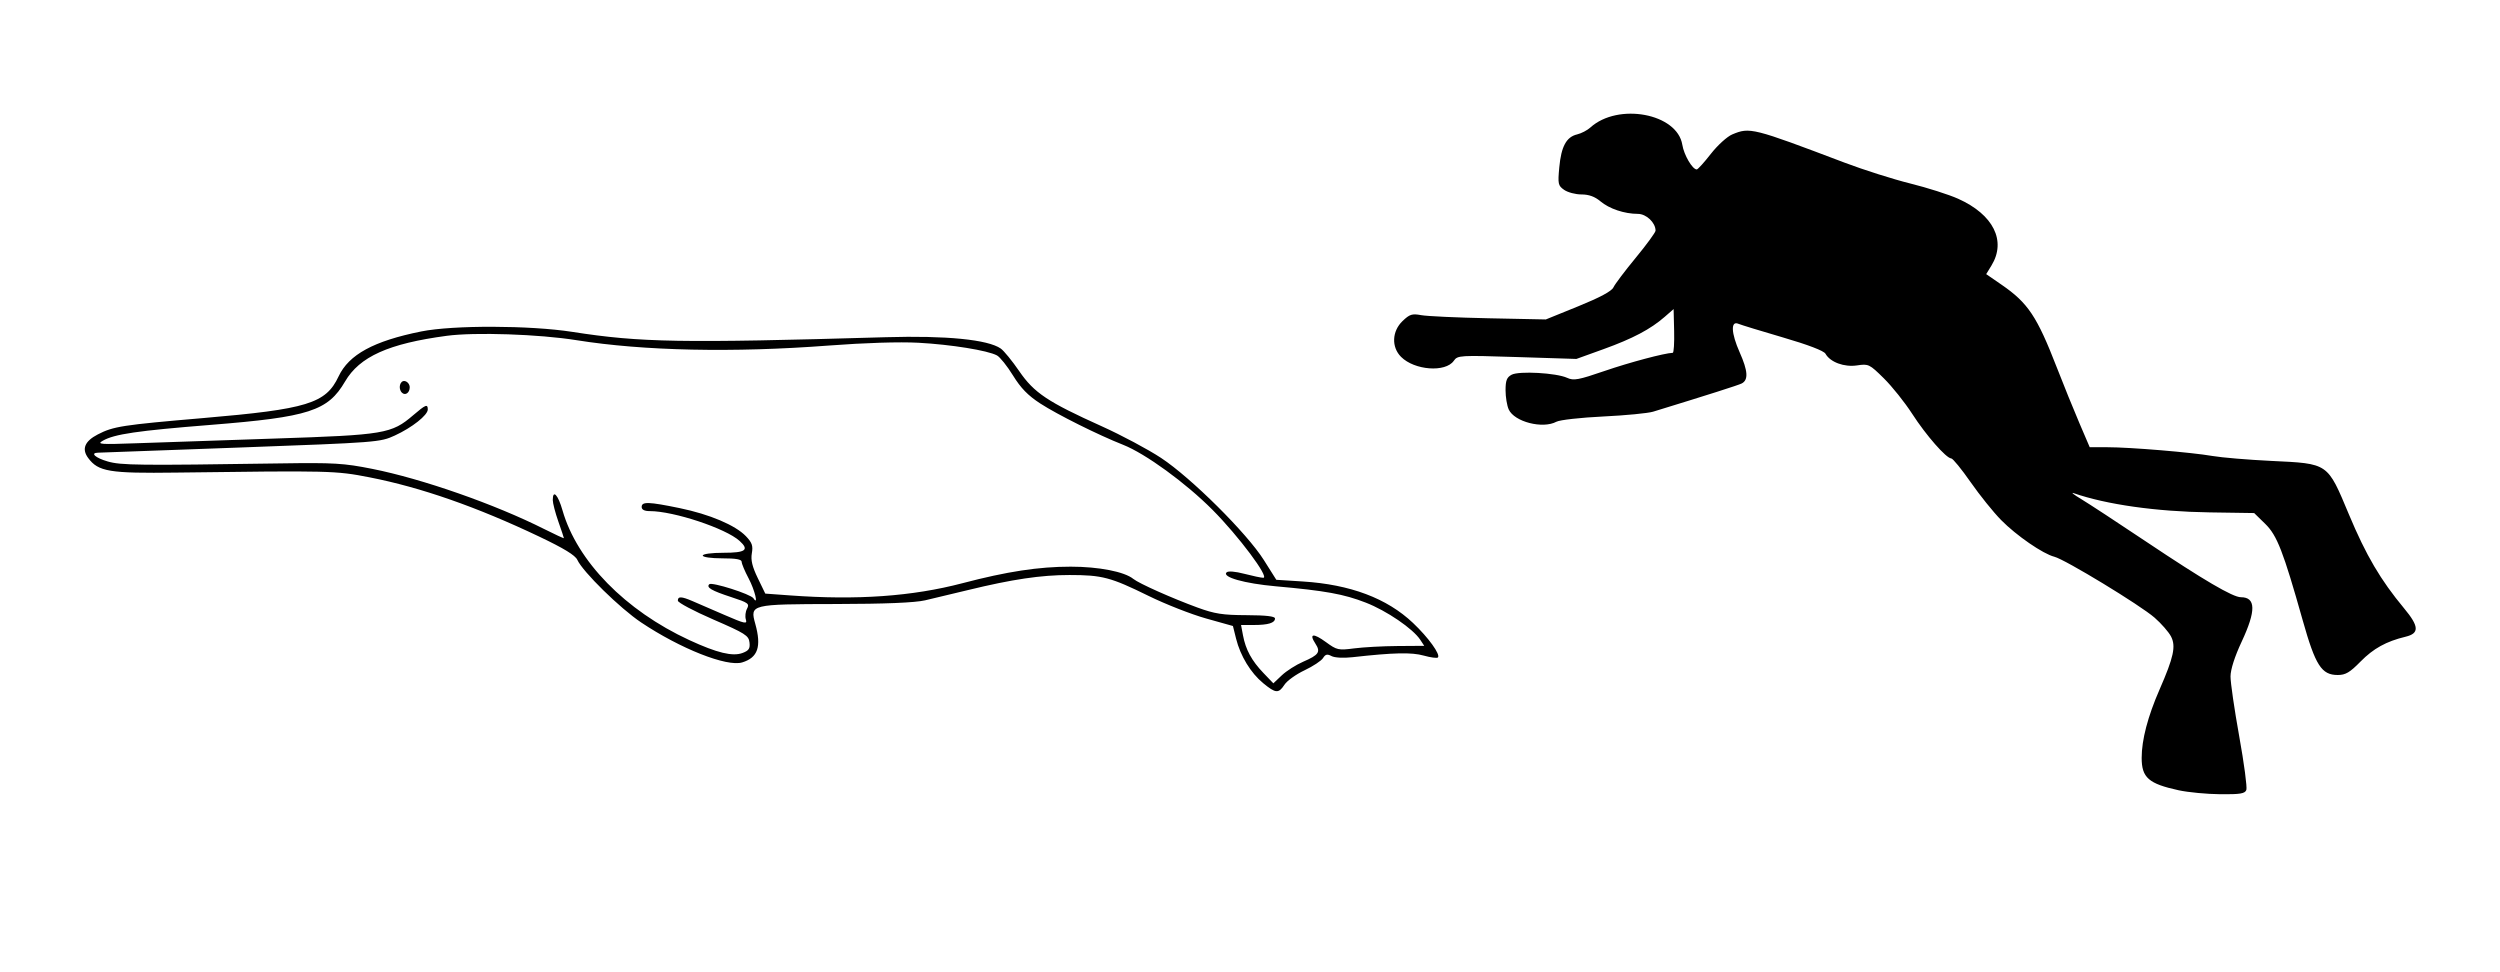 <?xml version="1.0" encoding="UTF-8" standalone="no"?>
<!-- Created with Inkscape (http://www.inkscape.org/) -->
<svg
   xmlns:dc="http://purl.org/dc/elements/1.1/"
   xmlns:cc="http://web.resource.org/cc/"
   xmlns:rdf="http://www.w3.org/1999/02/22-rdf-syntax-ns#"
   xmlns:svg="http://www.w3.org/2000/svg"
   xmlns="http://www.w3.org/2000/svg"
   xmlns:sodipodi="http://sodipodi.sourceforge.net/DTD/sodipodi-0.dtd"
   xmlns:inkscape="http://www.inkscape.org/namespaces/inkscape"
   id="svg2840"
   sodipodi:version="0.32"
   inkscape:version="0.45.1"
   width="900"
   height="350"
   version="1.0"
   sodipodi:docbase="C:\Documents and Settings\Christopher\Desktop\Old Desktop\Stuff\Cetacean Size\New\SVG 2"
   sodipodi:docname="Ganges and Indus river dolphin size.svg"
   inkscape:output_extension="org.inkscape.output.svg.inkscape">
  <defs
     id="defs2843" />
  <sodipodi:namedview
     inkscape:window-height="573"
     inkscape:window-width="744"
     inkscape:pageshadow="2"
     inkscape:pageopacity="0.0"
     guidetolerance="10.0"
     gridtolerance="10.0"
     objecttolerance="10.0"
     borderopacity="1.0"
     bordercolor="#666666"
     pagecolor="#ffffff"
     id="base"
     inkscape:zoom="0.73222222"
     inkscape:cx="450"
     inkscape:cy="175"
     inkscape:window-x="110"
     inkscape:window-y="145"
     inkscape:current-layer="svg2840" />
  <path
     style="fill:#000000"
     d="M 784.333,284.5 C 773.492,282.143 771,279.961 771,272.823 C 771,266.34 773.21,257.904 777.447,248.216 C 782.532,236.588 783.384,232.643 781.568,229.131 C 780.742,227.535 778.082,224.49 775.655,222.364 C 770.536,217.881 743.41,201.392 739.565,200.427 C 735.467,199.398 725.902,192.804 720.396,187.211 C 717.632,184.403 712.7,178.273 709.435,173.589 C 706.171,168.906 703.031,165.057 702.458,165.037 C 700.619,164.972 693.391,156.724 688.404,149 C 685.741,144.875 681.144,139.116 678.188,136.203 C 672.987,131.076 672.676,130.926 668.539,131.546 C 663.901,132.242 658.871,130.38 657.168,127.336 C 656.583,126.291 650.896,124.114 641.869,121.481 C 633.966,119.175 626.748,116.964 625.83,116.568 C 622.995,115.345 623.198,119.912 626.286,126.852 C 629.268,133.554 629.475,136.803 627,138.053 C 625.755,138.682 614.955,142.121 595.127,148.202 C 593.272,148.771 585.172,149.552 577.127,149.939 C 569.082,150.325 561.517,151.172 560.316,151.821 C 555.372,154.49 545.17,151.864 543.136,147.399 C 542.511,146.028 542,142.918 542,140.488 C 542,136.973 542.445,135.832 544.178,134.905 C 546.835,133.483 560.285,134.236 564.177,136.024 C 566.52,137.101 568.205,136.791 577.677,133.538 C 586.648,130.458 599.309,127.09 602.189,127.017 C 602.569,127.008 602.794,123.46 602.689,119.133 L 602.5,111.266 L 599.29,114.067 C 594.196,118.513 587.787,121.896 577.272,125.691 L 567.5,129.218 L 546.144,128.538 C 525.418,127.879 524.745,127.919 523.365,129.89 C 520.381,134.15 509.229,133.319 504.385,128.476 C 500.853,124.944 501.096,119.24 504.934,115.563 C 507.479,113.125 508.363,112.846 511.606,113.454 C 513.662,113.84 524.604,114.346 535.922,114.579 L 556.5,115.002 L 568.196,110.251 C 576.002,107.08 580.205,104.82 580.831,103.456 C 581.347,102.331 584.971,97.526 588.885,92.778 C 592.798,88.03 596,83.646 596,83.037 C 596,80.152 592.68,77 589.635,76.994 C 584.773,76.986 579.349,75.164 576.137,72.462 C 574.128,70.771 571.995,70 569.328,70 C 567.192,70 564.386,69.258 563.092,68.352 C 560.907,66.822 560.782,66.238 561.344,60.214 C 562.045,52.715 563.899,49.298 567.763,48.385 C 569.268,48.029 571.406,46.918 572.514,45.916 C 582.532,36.856 603.833,40.85 605.636,52.126 C 606.224,55.804 609.269,61 610.836,61 C 611.216,61 613.499,58.475 615.909,55.388 C 618.332,52.286 621.778,49.155 623.614,48.388 C 629.939,45.745 630.854,45.975 664,58.536 C 670.875,61.142 681.538,64.526 687.696,66.056 C 693.854,67.587 701.615,70.061 704.943,71.555 C 717.638,77.252 722.356,86.718 716.923,95.594 L 715.03,98.688 L 720.59,102.518 C 730.092,109.062 733.316,113.896 740.47,132.332 C 742.854,138.474 746.49,147.438 748.552,152.25 L 752.3,161 L 758.595,161 C 766.844,161 788.895,162.835 796.5,164.154 C 799.8,164.727 809.3,165.524 817.612,165.925 C 838.389,166.929 837.785,166.512 845.63,185.238 C 851.794,199.952 857.011,208.827 865.474,219 C 870.897,225.518 871.025,228.016 866,229.222 C 859.062,230.888 854.417,233.453 849.772,238.184 C 845.933,242.095 844.396,243 841.594,243 C 835.755,243 833.565,239.586 828.981,223.336 C 821.963,198.463 819.748,192.756 815.5,188.607 L 811.5,184.701 L 795.5,184.461 C 776.191,184.172 758.37,181.651 746.5,177.53 C 745.4,177.148 746.625,178.11 749.222,179.668 C 751.819,181.225 762.394,188.153 772.722,195.062 C 793.33,208.849 803.816,215 806.712,215 C 812.131,215 812.219,219.851 807,231 C 804.499,236.343 803.009,240.985 802.987,243.5 C 802.968,245.7 804.383,255.433 806.13,265.128 C 807.878,274.824 809.027,283.486 808.685,284.378 C 808.173,285.712 806.506,285.986 799.281,285.921 C 794.452,285.877 787.725,285.238 784.333,284.5 z M 454.727,245.926 C 450.247,242.234 446.542,236.146 444.992,229.93 L 443.853,225.359 L 434.177,222.647 C 428.854,221.155 419.55,217.503 413.5,214.531 C 399.788,207.796 396.821,207.012 385,207.007 C 374.803,207.002 364.429,208.541 348.5,212.418 C 343,213.757 336.025,215.425 333,216.124 C 329.319,216.975 318.666,217.413 300.787,217.448 C 270.172,217.508 269.952,217.562 271.911,224.619 C 274.185,232.808 272.844,236.743 267.192,238.468 C 261.685,240.148 244.924,233.519 230.809,224.078 C 223.206,218.993 209.795,205.839 207.84,201.549 C 207.089,199.9 202.993,197.399 194.134,193.183 C 171.653,182.481 151.545,175.459 133,171.833 C 120.809,169.449 118.959,169.403 63.5,170.133 C 39.334,170.451 35.396,169.799 31.743,164.875 C 29.338,161.632 30.484,158.835 35.221,156.386 C 40.81,153.495 44.006,152.999 73.046,150.514 C 110.682,147.294 117.307,145.26 121.886,135.519 C 125.59,127.638 134.547,122.764 151.653,119.32 C 163.07,117.02 190.788,117.098 206,119.471 C 230.601,123.309 244.949,123.553 319,121.392 C 340.62,120.76 355.663,122.249 360.271,125.477 C 361.401,126.269 364.391,129.926 366.913,133.603 C 372.286,141.436 377.159,144.689 396.707,153.495 C 403.732,156.66 413.309,161.774 417.99,164.859 C 428.794,171.982 448.891,191.947 454.985,201.613 L 459.469,208.726 L 468.985,209.331 C 486.123,210.42 499.28,215.369 508.687,224.265 C 514.221,229.499 518.667,235.667 517.643,236.691 C 517.321,237.013 515.021,236.706 512.533,236.009 C 508.177,234.79 501.669,234.938 486.893,236.595 C 483.633,236.961 480.472,236.788 479.34,236.182 C 477.812,235.364 477.156,235.52 476.289,236.91 C 475.681,237.883 472.688,239.861 469.637,241.305 C 466.587,242.749 463.344,245.071 462.431,246.465 C 460.291,249.731 459.254,249.658 454.727,245.926 z M 469.121,238.228 C 474.799,235.769 475.513,234.713 473.538,231.698 C 471.149,228.052 472.778,227.824 477.35,231.165 C 481.283,234.039 481.814,234.157 487.5,233.417 C 490.8,232.987 497.825,232.606 503.111,232.568 L 512.721,232.5 L 511.289,230.316 C 508.675,226.33 499.177,219.855 491.667,216.939 C 483.754,213.866 477.121,212.663 459.297,211.068 C 447.971,210.055 439.832,207.749 441.573,206.048 C 442.128,205.505 444.692,205.714 447.968,206.571 C 450.975,207.357 454.04,208 454.778,208 C 457.121,208 445.909,192.995 436.5,183.538 C 426.828,173.818 412.357,163.294 404.293,160.116 C 395.417,156.617 380.651,149.254 374.5,145.259 C 370.079,142.388 367.497,139.736 364.691,135.185 C 362.596,131.787 359.991,128.531 358.903,127.948 C 355.553,126.155 342.37,124.028 330.657,123.392 C 323.829,123.02 311.314,123.409 298.403,124.392 C 263.965,127.017 231.667,126.331 207.532,122.464 C 194.081,120.308 170.988,119.531 160.832,120.891 C 139.897,123.696 129.459,128.387 124.22,137.343 C 118.021,147.941 111.249,150.133 76,152.948 C 49.317,155.079 41.161,156.275 37,158.666 C 34.769,159.948 36.062,160.046 49,159.574 C 56.975,159.284 79.475,158.519 99,157.876 C 138.456,156.577 140.953,156.156 148.738,149.492 C 153.249,145.631 154,145.334 154,147.411 C 154,149.458 148.326,153.94 142.129,156.788 C 136.849,159.216 135.917,159.288 86.629,161.096 C 59.058,162.107 35.938,162.949 35.25,162.967 C 32.352,163.043 34.347,164.841 38.75,166.12 C 43.58,167.523 49.739,167.593 101,166.823 C 120.203,166.535 123.728,166.745 134,168.791 C 152.071,172.39 178.19,181.531 195.928,190.464 C 199.817,192.422 203,193.891 203,193.728 C 203,193.564 202.1,190.87 201,187.74 C 199.9,184.611 199,181.139 199,180.025 C 199,176.081 200.88,178.078 202.508,183.75 C 207.761,202.051 225.099,219.783 248.154,230.435 C 258.172,235.064 263.777,236.415 267.339,235.061 C 269.598,234.202 270.072,233.476 269.816,231.266 C 269.531,228.797 268.273,228.001 256.78,223.017 C 249.784,219.982 244.046,216.938 244.03,216.25 C 243.991,214.637 245.303,214.672 249.282,216.388 C 251.052,217.151 256.241,219.396 260.814,221.377 C 268.199,224.576 269.059,224.761 268.509,223.027 C 268.168,221.954 268.361,220.194 268.937,219.117 C 269.891,217.335 269.378,216.96 263.243,214.955 C 256.133,212.632 254.179,211.488 255.339,210.327 C 256.239,209.428 270.254,213.882 271.235,215.378 C 273.16,218.318 271.726,212.393 269.5,208.212 C 268.125,205.629 267,202.95 267,202.258 C 267,201.367 264.957,201 260,201 C 256,201 253,200.571 253,200 C 253,199.422 256.167,199 260.5,199 C 268.457,199 269.834,197.97 266.234,194.712 C 261.261,190.212 242.532,184 233.935,184 C 231.993,184 231,183.493 231,182.5 C 231,180.532 233.47,180.607 244.66,182.917 C 255.474,185.148 264.737,189.072 268.525,193.026 C 270.745,195.343 271.139,196.478 270.663,199.183 C 270.236,201.613 270.805,203.997 272.79,208.098 L 275.5,213.697 L 284.404,214.348 C 308.502,216.112 328.404,214.702 346.5,209.95 C 362.523,205.741 373.922,204 385.449,204 C 395.559,204 404.786,205.805 408,208.411 C 410.023,210.051 422.002,215.397 431.093,218.717 C 437.297,220.983 440.164,221.428 448.749,221.461 C 455.746,221.488 458.998,221.863 458.999,222.643 C 459,224.254 456.564,225 451.307,225 L 446.777,225 L 447.474,228.715 C 448.441,233.867 450.604,237.857 454.813,242.25 L 458.405,245.999 L 461.453,243.115 C 463.129,241.528 466.579,239.329 469.121,238.228 z M 144.688,141.354 C 143.216,139.883 143.99,136.851 145.75,137.19 C 146.713,137.376 147.5,138.384 147.5,139.43 C 147.5,141.42 145.869,142.536 144.688,141.354 z "
     id="path2849" />
</svg>
